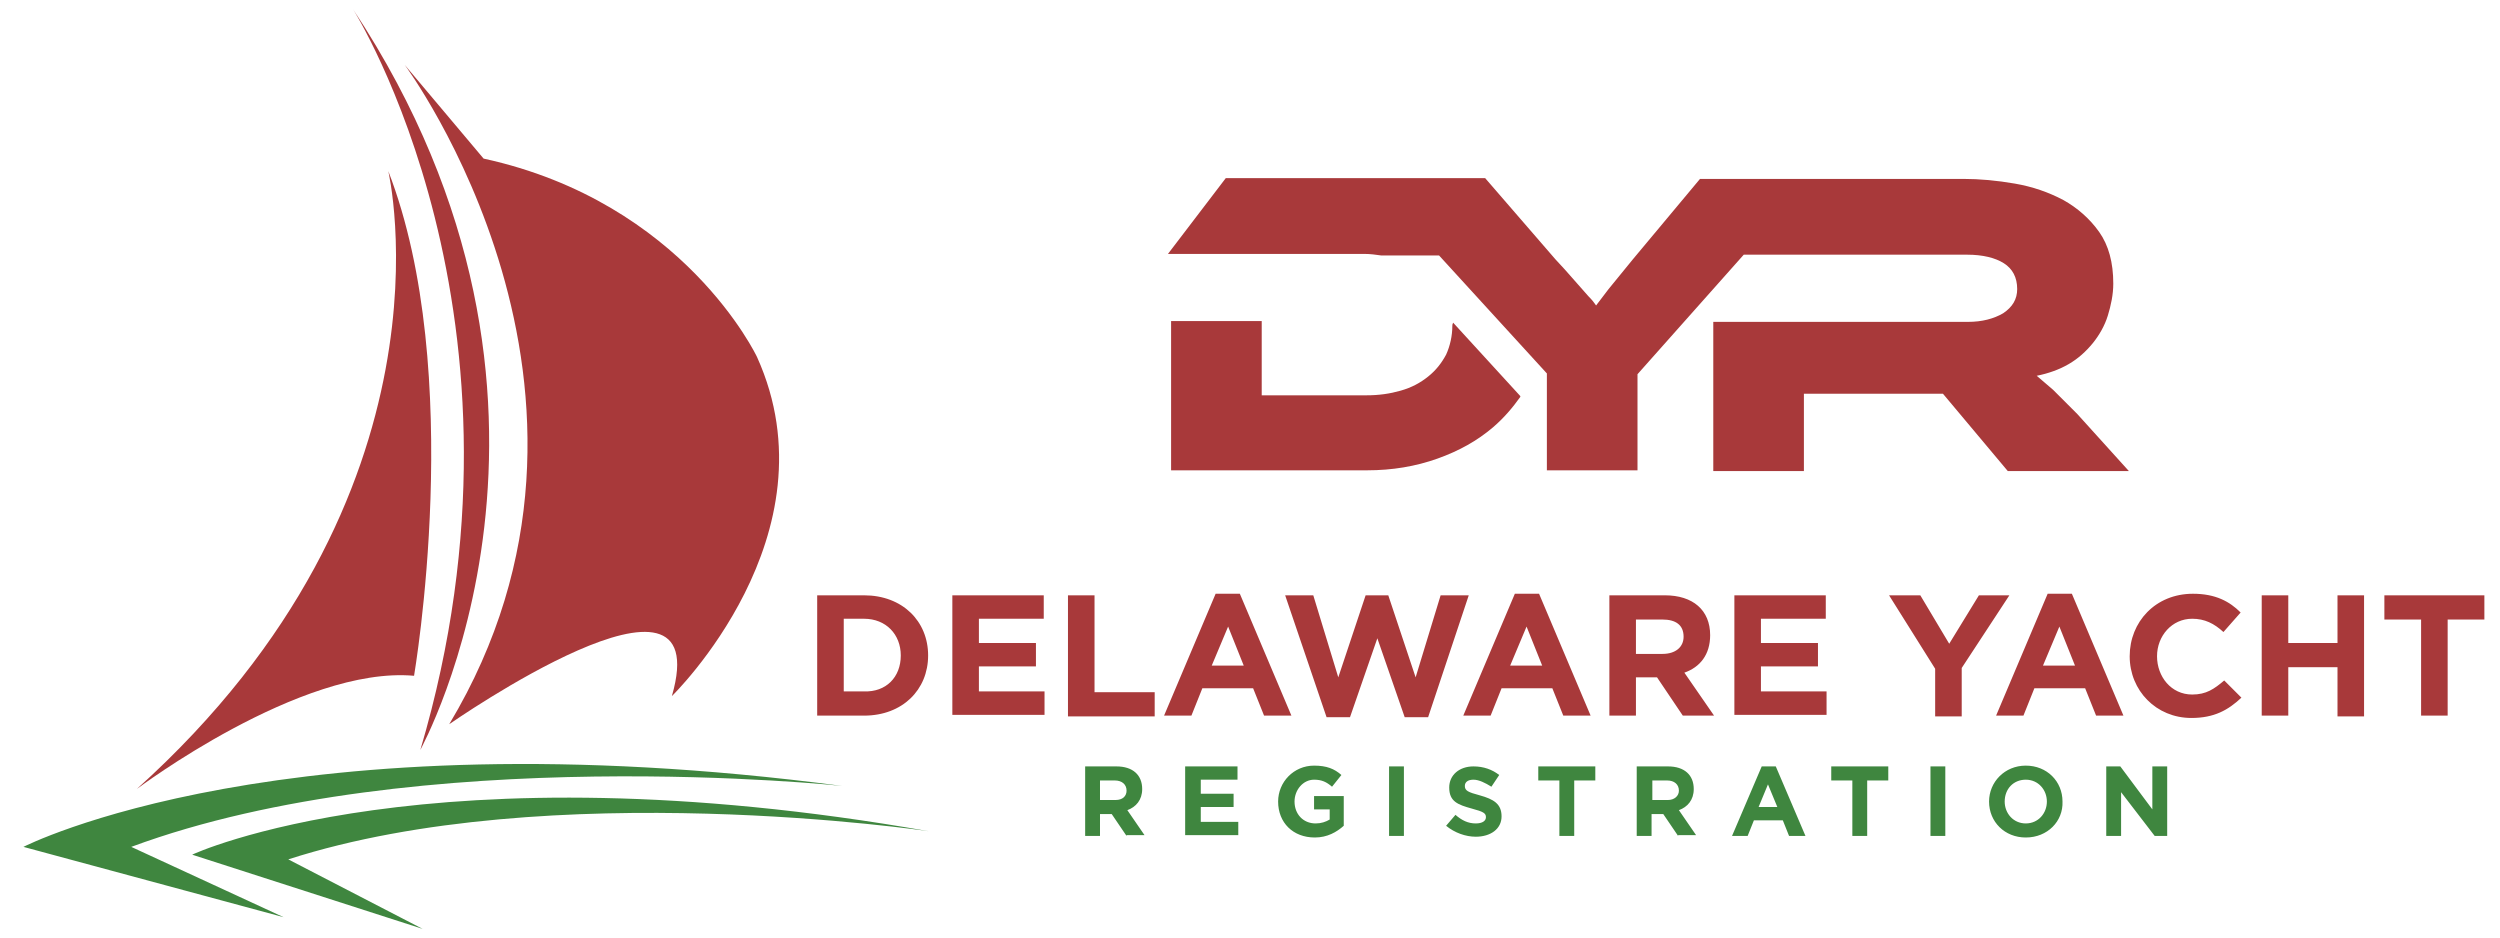 <svg xmlns="http://www.w3.org/2000/svg" viewBox="0 0 320 120" xmlns:v="https://vecta.io/nano"><path d="M49.7 21.9s9.8 41.3-32.2 79.1c0 0 21-15.8 35.5-14.5 0-.1 6.7-38.8-3.3-64.6zM45.2 1.2s25 39.4 8.6 94.8c0-.1 24.7-44.4-8.6-94.8zm6.6 7.1S83 50.2 57.5 92.7c0 0 34.4-24 28.5-3.6 0 0 21.2-20.6 10.9-43.4 0 0-9.3-19.8-35-25.4l-10.1-12z" fill="#a8393a"/><path d="M107.8 100.6s-54.3-5.8-91 7.8l19.5 9-33.3-9s33.4-17.2 104.8-7.8zm11.1 5.8s-48.5-7.2-82 3.6l17.2 8.9-29.5-9.5c-.1 0 30.5-14.2 94.3-3z" fill="#3f863f"/><path d="M185.9 41.7c0 1.3-.3 2.6-.8 3.7-.6 1.1-1.3 2-2.3 2.8s-2.1 1.4-3.5 1.8-2.8.6-4.4.6h-13.4v-9.5h-11.6v19.1H175c3.2 0 6.2-.5 9-1.5s5.1-2.3 7.1-4c1.4-1.2 2.5-2.5 3.5-3.9v-.1l-8.6-9.4c-.1.2-.1.3-.1.4zm80 11.3l-3.1-3.1-2.1-1.8c1.5-.3 2.9-.8 4.1-1.5s2.2-1.6 3.1-2.7c.8-1 1.5-2.2 1.9-3.5s.7-2.7.7-4.1c0-2.7-.6-4.9-1.8-6.6s-2.8-3.1-4.6-4.1c-1.9-1-3.9-1.7-6.2-2.1s-4.5-.6-6.6-.6h-19.1-5-9.6L209 33.2l-3.1 3.8-1.6 2.1c-.2-.3-.5-.7-1-1.2l-1.5-1.7-1.5-1.7-1.2-1.3-9-10.4h-14.9 0-.6-17.7l-7.4 9.7h25.1c.8 0 1.5.1 2.2.2h7.4L198 47.8v12.4h11.6V47.9l13.6-15.3h28.6c2 0 3.6.4 4.7 1.1s1.7 1.8 1.7 3.3c0 1.3-.6 2.3-1.8 3.1-1.2.7-2.7 1.1-4.5 1.1h-32.6v19.1h11.6v-9.9h17.8l8.3 9.9h15.5l-6.6-7.3zM110.6 91.6h-6V76.2h6c4.9 0 8.2 3.3 8.2 7.7h0c0 4.4-3.3 7.7-8.2 7.7zm4.7-7.7c0-2.7-1.9-4.7-4.7-4.7H108v9.3h2.6c2.8.1 4.7-1.8 4.7-4.6h0zm6.6 7.7V76.2h11.7v3h-8.3v3.1h7.3v3h-7.3v3.2h8.4v3h-11.8zm14.8 0V76.2h3.4v12.4h7.7v3.1h-11.1zm25.1 0l-1.4-3.5h-6.5l-1.4 3.5H149l6.6-15.6h3.1l6.6 15.6h-3.5zm-4.6-11.4l-2.1 5h4.1l-2-5zm25.6 11.6h-3l-3.5-10.1-3.5 10.1h-3l-5.3-15.6h3.6l3.2 10.5 3.5-10.5h2.9l3.5 10.5 3.2-10.5h3.6l-5.2 15.6zm17.3-.2l-1.4-3.5h-6.5l-1.4 3.5h-3.5l6.6-15.6h3.1l6.6 15.6h-3.5zm-4.7-11.4l-2.1 5h4.1l-2-5zm20 11.4l-3.3-4.9h-2.7v4.9H206V76.2h7.1c3.6 0 5.8 1.9 5.8 5.1h0c0 2.5-1.3 4.1-3.3 4.8l3.8 5.5h-4zm.1-10.1c0-1.5-1-2.2-2.7-2.2h-3.4v4.4h3.4c1.7 0 2.7-.9 2.7-2.2h0zm6.5 10.1V76.2h11.7v3h-8.3v3.1h7.3v3h-7.3v3.2h8.4v3H222zm29.1-6.1v6.2h-3.4v-6.1l-5.9-9.4h4l3.7 6.2 3.8-6.2h3.9l-6.1 9.3zm17.2 6.1l-1.4-3.5h-6.5l-1.4 3.5h-3.5l6.6-15.6h3.1l6.6 15.6h-3.5zm-4.7-11.4l-2.1 5h4.1l-2-5zm16.9 11.7c-4.5 0-7.9-3.5-7.9-7.9h0c0-4.4 3.3-8 8.1-8 2.9 0 4.7 1 6.1 2.4l-2.2 2.5c-1.2-1.1-2.4-1.7-4-1.7-2.6 0-4.5 2.2-4.5 4.8h0c0 2.6 1.8 4.9 4.5 4.9 1.8 0 2.8-.7 4.1-1.8l2.2 2.2c-1.7 1.6-3.5 2.6-6.4 2.6zm18.7-.3v-6.2h-6.3v6.2h-3.4V76.2h3.4v6.1h6.3v-6.1h3.4v15.5h-3.4zm14.1-12.3v12.3h-3.4V79.3h-4.7v-3.1H318v3.1h-4.7z" fill="#a8393a"/><path d="M144.2 107l-1.9-2.8h-1.5v2.8h-1.9v-8.9h4c2.1 0 3.3 1.1 3.3 2.9h0c0 1.4-.8 2.3-1.9 2.7l2.2 3.2h-2.3zm0-5.8c0-.8-.6-1.3-1.5-1.3h-1.9v2.5h2c.9 0 1.4-.5 1.4-1.2h0zm7.5 5.8v-8.9h6.7v1.7h-4.7v1.8h4.2v1.7h-4.2v1.9h4.8v1.7h-6.8zm16.6.2c-2.8 0-4.7-1.9-4.7-4.6h0c0-2.5 2-4.6 4.6-4.6 1.6 0 2.6.4 3.5 1.2l-1.2 1.5c-.7-.6-1.3-.9-2.3-.9-1.4 0-2.5 1.3-2.5 2.8h0c0 1.6 1.1 2.8 2.7 2.8.7 0 1.3-.2 1.8-.5v-1.3h-2v-1.7h3.8v3.8c-.9.8-2.1 1.5-3.7 1.5zm9.5-.2v-8.9h1.9v8.9h-1.9zm11.1.1c-1.3 0-2.7-.5-3.8-1.4l1.2-1.4c.8.7 1.6 1.1 2.6 1.1.8 0 1.3-.3 1.3-.8h0c0-.5-.3-.7-1.8-1.1-1.8-.5-2.9-.9-2.9-2.7h0c0-1.6 1.3-2.7 3.1-2.7 1.3 0 2.4.4 3.3 1.1l-1 1.5c-.8-.5-1.6-.9-2.3-.9s-1.1.3-1.1.8h0c0 .6.4.8 1.9 1.2 1.8.5 2.8 1.1 2.8 2.7h0c0 1.6-1.4 2.6-3.3 2.6zm12.6-7.2v7.1h-1.9v-7.1h-2.7v-1.8h7.3v1.8h-2.7zm13.3 7.1l-1.9-2.8h-1.5v2.8h-1.9v-8.9h4c2.1 0 3.3 1.1 3.3 2.9h0c0 1.4-.8 2.3-1.9 2.7l2.2 3.2h-2.3zm.1-5.8c0-.8-.6-1.3-1.5-1.3h-1.9v2.5h2c.8 0 1.4-.5 1.4-1.2h0zM229 107l-.8-2h-3.7l-.8 2h-2l3.8-8.9h1.8l3.8 8.9H229zm-2.7-6.6l-1.2 2.9h2.4l-1.2-2.9zm12.7-.5v7.1h-1.9v-7.1h-2.7v-1.8h7.3v1.8H239zm8.1 7.1v-8.9h1.9v8.9h-1.9zm12.2.2c-2.7 0-4.7-2-4.7-4.6h0c0-2.5 2-4.6 4.7-4.6s4.7 2 4.7 4.6h0c.1 2.5-1.9 4.6-4.7 4.6zm2.7-4.6c0-1.5-1.1-2.8-2.7-2.8s-2.7 1.2-2.7 2.8h0c0 1.5 1.1 2.8 2.7 2.8s2.7-1.3 2.7-2.8h0zm13.8 4.4l-4.3-5.6v5.6h-1.9v-8.9h1.8l4.1 5.5v-5.5h1.9v8.9h-1.6z" fill="#3f863f"/></svg>